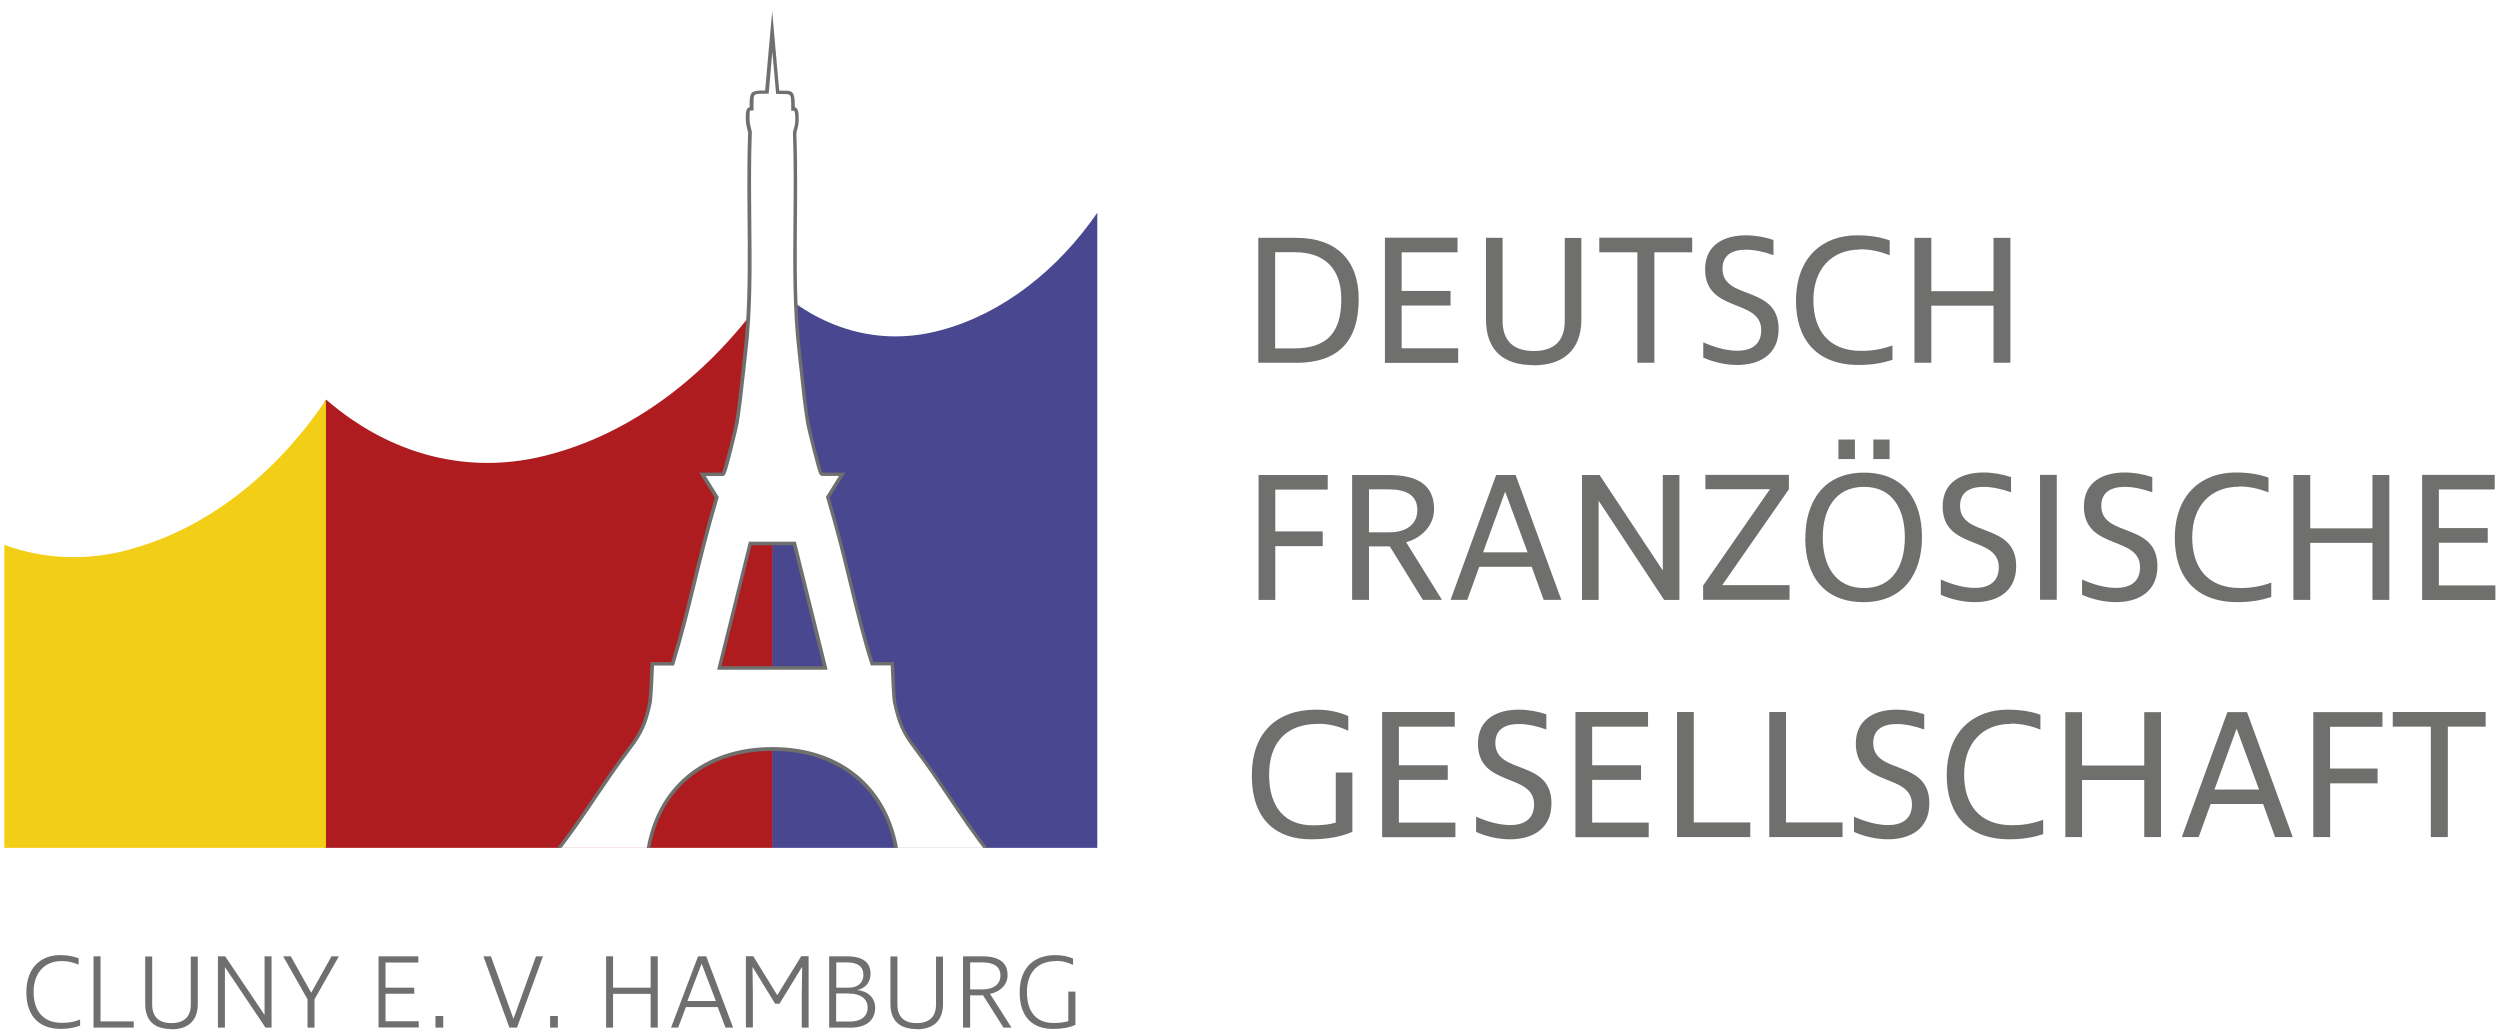<?xml version="1.0" encoding="UTF-8"?>
<svg xmlns="http://www.w3.org/2000/svg" xmlns:xlink="http://www.w3.org/1999/xlink" viewBox="0 0 189.74 78.54">
  <defs>
    <style>
      .cls-1, .cls-2, .cls-3 {
        fill: none;
      }

      .cls-4, .cls-3 {
        fill-rule: evenodd;
      }

      .cls-4, .cls-5 {
        fill: #fff;
      }

      .cls-6 {
        fill: #ae1c20;
      }

      .cls-7 {
        fill: #494790;
      }

      .cls-8 {
        clip-path: url(#clippath-1);
      }

      .cls-9 {
        fill: #f2cf16;
      }

      .cls-2 {
        clip-rule: evenodd;
      }

      .cls-10 {
        fill: #6f6f6e;
      }

      .cls-11 {
        clip-path: url(#clippath);
      }

      .cls-5 {
        filter: url(#drop-shadow-3);
        stroke: #b5b5b5;
        stroke-miterlimit: 10;
        stroke-width: .25px;
      }
    </style>
    <filter id="drop-shadow-3" filterUnits="userSpaceOnUse">
      <feOffset dx="-2.83" dy="8.5"/>
      <feGaussianBlur result="blur" stdDeviation="5"/>
      <feFlood flood-color="#222221" flood-opacity=".44"/>
      <feComposite in2="blur" operator="in"/>
      <feComposite in="SourceGraphic"/>
    </filter>
    <clipPath id="clippath">
      <path class="cls-1" d="M9.9,41.68c5.9-1.6,11.13-5.81,14.85-11.35,4.84,4.18,10.86,5.86,17.1,4.13,6.67-1.81,12.58-6.58,16.77-12.86,3.57,3.35,8.11,4.75,12.83,3.45,4.68-1.27,8.83-4.56,11.83-8.9v48.31H.33v-23.1c3,1.08,6.24,1.25,9.57.33Z"/>
    </clipPath>
    <clipPath id="clippath-1">
      <polygon class="cls-2" points="77.86 .07 37.38 .07 40.89 64.35 75.17 64.35 77.86 .07"/>
    </clipPath>
  </defs>
  <g id="Layer_2">
    <rect class="cls-5" x="-37.12" y="-31.08" width="277.56" height="162.24"/>
  </g>
  <g id="Ebene_1">
    <g>
      <path class="cls-10" d="M98.33,27.53h-2.83v-9.48h2.89c3.01,0,4.73,1.68,4.73,4.64,0,3.25-1.58,4.85-4.79,4.85ZM98.24,19.14h-1.46v7.3h1.43c2.48,0,3.59-1.16,3.59-3.73,0-2.31-1.25-3.57-3.56-3.57Z"/>
      <path class="cls-10" d="M105.1,18.04h5.52v1.11h-4.24v2.93h3.71v1.11h-3.71v3.24h4.29v1.11h-5.56v-9.48Z"/>
      <path class="cls-10" d="M116.35,27.71c-2.21,0-3.57-1.09-3.57-3.47v-6.19h1.26v6.29c0,1.57.87,2.3,2.37,2.3s2.35-.73,2.35-2.28v-6.3h1.26v6.18c0,2.34-1.39,3.49-3.67,3.49Z"/>
      <path class="cls-10" d="M125.56,27.53h-1.29v-8.38h-2.89v-1.11h7.05v1.11h-2.87v8.38Z"/>
      <path class="cls-10" d="M134.59,19.36c-.67-.24-1.43-.41-2.07-.41-1.01,0-1.79.38-1.79,1.44,0,2.45,4.26,1.19,4.26,4.58,0,1.96-1.47,2.73-3.14,2.73-.85,0-1.78-.2-2.58-.56v-1.16c.83.38,1.78.64,2.59.64,1.01,0,1.81-.42,1.81-1.57,0-2.42-4.26-1.27-4.26-4.61,0-1.88,1.46-2.58,3.1-2.58.7,0,1.43.13,2.09.35v1.13Z"/>
      <path class="cls-10" d="M141.17,18.94c-2.14,0-3.54,1.46-3.54,3.84,0,2.23,1.11,3.85,3.63,3.85.84,0,1.51-.11,2.37-.41v1.09c-.74.24-1.54.39-2.56.39-3.32,0-4.76-2.07-4.76-4.85,0-3.4,2.1-4.99,4.62-4.99,1,0,1.82.14,2.49.39v1.12c-.69-.27-1.43-.45-2.24-.45Z"/>
      <path class="cls-10" d="M151.3,23.2h-4.72v4.33h-1.28v-9.48h1.28v4.05h4.72v-4.05h1.28v9.48h-1.28v-4.33Z"/>
      <path class="cls-10" d="M96.79,40.33h3.6v1.12h-3.6v4.08h-1.27v-9.48h5.25v1.11h-3.98v3.18Z"/>
      <path class="cls-10" d="M107.99,45.53l-2.51-4.06h-1.58v4.06h-1.28v-9.48h2.77c2.21,0,3.45.77,3.45,2.59,0,1.19-.87,2.16-2.12,2.51l2.72,4.38h-1.46ZM107.57,38.72c0-1.19-.92-1.58-2.19-1.58h-1.48v3.26h1.54c1.29,0,2.13-.6,2.13-1.68Z"/>
      <path class="cls-10" d="M118.5,45.53h-1.34l-.91-2.51h-3.98l-.91,2.51h-1.27l3.46-9.48h1.48l3.47,9.48ZM114.23,37.33l-1.67,4.59h3.38l-1.7-4.59h-.01Z"/>
      <path class="cls-10" d="M121.34,38.02h-.01v7.51h-1.26v-9.48h1.33l4.79,7.23h.01v-7.23h1.26v9.48h-1.16l-4.96-7.51Z"/>
      <path class="cls-10" d="M129.27,44.43l5.06-7.3h-4.9v-1.09h6.34v1.09l-5.06,7.28h5.11v1.11h-6.56v-1.09Z"/>
      <path class="cls-10" d="M137.02,40.83c0-2.77,1.4-4.96,4.45-4.96s4.4,2.12,4.4,4.9-1.42,4.93-4.43,4.93-4.43-2-4.43-4.87ZM144.57,40.79c0-2.12-.9-3.84-3.11-3.84s-3.12,1.77-3.12,3.84.91,3.84,3.12,3.84,3.11-1.74,3.11-3.84ZM139.53,34.84v-1.48h1.25v1.48h-1.25ZM142.18,34.84v-1.48h1.23v1.48h-1.23Z"/>
      <path class="cls-10" d="M152.62,37.36c-.67-.24-1.43-.41-2.07-.41-1.01,0-1.79.38-1.79,1.44,0,2.45,4.26,1.19,4.26,4.58,0,1.96-1.47,2.73-3.14,2.73-.85,0-1.78-.2-2.58-.56v-1.16c.83.38,1.78.64,2.59.64,1.01,0,1.81-.42,1.81-1.57,0-2.42-4.26-1.27-4.26-4.61,0-1.88,1.46-2.58,3.1-2.58.7,0,1.43.13,2.09.35v1.13Z"/>
      <path class="cls-10" d="M156.1,36.04v9.48h-1.27v-9.48h1.27Z"/>
      <path class="cls-10" d="M163.34,37.36c-.67-.24-1.43-.41-2.07-.41-1.01,0-1.79.38-1.79,1.44,0,2.45,4.26,1.19,4.26,4.58,0,1.96-1.47,2.73-3.14,2.73-.85,0-1.78-.2-2.58-.56v-1.16c.83.38,1.78.64,2.59.64,1.01,0,1.81-.42,1.81-1.57,0-2.42-4.26-1.27-4.26-4.61,0-1.88,1.46-2.58,3.1-2.58.7,0,1.43.13,2.09.35v1.13Z"/>
      <path class="cls-10" d="M169.92,36.94c-2.14,0-3.54,1.46-3.54,3.84,0,2.23,1.11,3.85,3.63,3.85.84,0,1.51-.11,2.37-.41v1.09c-.74.24-1.54.39-2.56.39-3.32,0-4.76-2.07-4.76-4.85,0-3.4,2.1-4.99,4.62-4.99,1,0,1.82.14,2.49.39v1.12c-.69-.27-1.43-.45-2.24-.45Z"/>
      <path class="cls-10" d="M180.06,41.2h-4.72v4.33h-1.28v-9.48h1.28v4.05h4.72v-4.05h1.28v9.48h-1.28v-4.33Z"/>
      <path class="cls-10" d="M183.82,36.04h5.52v1.11h-4.24v2.93h3.71v1.11h-3.71v3.24h4.29v1.11h-5.56v-9.48Z"/>
      <path class="cls-10" d="M100.05,54.94c-2.61,0-3.73,1.62-3.73,3.85,0,2.52,1.23,3.85,3.32,3.85.78,0,1.32-.08,1.74-.21v-3.8h1.26v4.5c-.78.35-1.83.57-3.15.57-2.55,0-4.48-1.4-4.48-4.85,0-3.21,1.85-4.99,4.88-4.99,1.06,0,1.78.21,2.44.48v1.12c-.59-.27-1.34-.53-2.27-.53Z"/>
      <path class="cls-10" d="M104.89,54.04h5.52v1.11h-4.24v2.93h3.71v1.11h-3.71v3.24h4.29v1.11h-5.56v-9.48Z"/>
      <path class="cls-10" d="M117.35,55.36c-.67-.24-1.43-.41-2.07-.41-1.01,0-1.79.38-1.79,1.44,0,2.45,4.26,1.19,4.26,4.58,0,1.96-1.47,2.73-3.14,2.73-.85,0-1.78-.2-2.58-.56v-1.16c.83.38,1.78.64,2.59.64,1.01,0,1.81-.42,1.81-1.57,0-2.42-4.26-1.27-4.26-4.61,0-1.88,1.46-2.58,3.1-2.58.7,0,1.43.13,2.09.35v1.13Z"/>
      <path class="cls-10" d="M119.56,54.04h5.52v1.11h-4.24v2.93h3.71v1.11h-3.71v3.24h4.29v1.11h-5.56v-9.48Z"/>
      <path class="cls-10" d="M127.28,54.04h1.27v8.38h4.29v1.11h-5.56v-9.48Z"/>
      <path class="cls-10" d="M134.28,54.04h1.27v8.38h4.29v1.11h-5.56v-9.48Z"/>
      <path class="cls-10" d="M146.03,55.36c-.67-.24-1.43-.41-2.07-.41-1.01,0-1.79.38-1.79,1.44,0,2.45,4.26,1.19,4.26,4.58,0,1.96-1.47,2.73-3.14,2.73-.85,0-1.78-.2-2.58-.56v-1.16c.83.38,1.78.64,2.59.64,1.01,0,1.81-.42,1.81-1.57,0-2.42-4.26-1.27-4.26-4.61,0-1.88,1.46-2.58,3.1-2.58.7,0,1.43.13,2.09.35v1.13Z"/>
      <path class="cls-10" d="M152.61,54.94c-2.14,0-3.54,1.46-3.54,3.84,0,2.23,1.11,3.85,3.63,3.85.84,0,1.51-.11,2.37-.41v1.09c-.74.24-1.54.39-2.56.39-3.32,0-4.76-2.07-4.76-4.85,0-3.4,2.1-4.99,4.62-4.99.99,0,1.82.14,2.49.39v1.12c-.69-.27-1.43-.45-2.24-.45Z"/>
      <path class="cls-10" d="M162.74,59.2h-4.72v4.33h-1.27v-9.48h1.27v4.05h4.72v-4.05h1.27v9.48h-1.27v-4.33Z"/>
      <path class="cls-10" d="M174.01,63.53h-1.34l-.91-2.51h-3.98l-.91,2.51h-1.28l3.46-9.48h1.49l3.47,9.48ZM169.74,55.33l-1.67,4.59h3.38l-1.69-4.59h-.01Z"/>
      <path class="cls-10" d="M176.85,58.33h3.6v1.12h-3.6v4.08h-1.28v-9.48h5.25v1.11h-3.98v3.18Z"/>
      <path class="cls-10" d="M185.78,63.53h-1.29v-8.38h-2.89v-1.11h7.05v1.11h-2.87v8.38Z"/>
    </g>
    <g>
      <path class="cls-10" d="M4.66,72.94c-1.25,0-2.11.88-2.11,2.34,0,1.34.63,2.35,2.15,2.35.5,0,.89-.06,1.38-.25v.46c-.43.15-.88.25-1.45.25-1.87,0-2.63-1.21-2.63-2.77,0-1.92,1.14-2.83,2.56-2.83.56,0,1.02.09,1.41.24v.48c-.41-.17-.84-.27-1.3-.27Z"/>
      <path class="cls-10" d="M7.09,72.58h.54v4.94h2.52v.47h-3.05v-5.41Z"/>
      <path class="cls-10" d="M12.99,78.1c-1.23,0-1.97-.6-1.97-1.9v-3.61h.53v3.65c0,.95.53,1.41,1.46,1.41s1.47-.46,1.47-1.4v-3.65h.53v3.6c0,1.3-.76,1.92-2.01,1.92Z"/>
      <path class="cls-10" d="M17.07,73.4h0v4.59h-.53v-5.41h.55l2.99,4.45h0v-4.45h.53v5.41h-.46l-3.08-4.59Z"/>
      <path class="cls-10" d="M21.47,72.58h.6l1.54,2.75h.02l1.53-2.75h.56l-1.85,3.26v2.15h-.53v-2.15l-1.85-3.26Z"/>
      <path class="cls-10" d="M28.72,72.58h3.03v.47h-2.49v1.91h2.18v.46h-2.18v2.09h2.52v.47h-3.05v-5.41Z"/>
      <path class="cls-10" d="M33.05,77.99v-.88h.59v.88h-.59Z"/>
      <path class="cls-10" d="M36.68,72.58h.58l1.7,4.72h.02l1.7-4.72h.53l-1.97,5.41h-.58l-1.97-5.41Z"/>
      <path class="cls-10" d="M41.75,77.99v-.88h.59v.88h-.59Z"/>
      <path class="cls-10" d="M49.38,75.43h-2.85v2.56h-.53v-5.41h.53v2.38h2.85v-2.38h.54v5.41h-.54v-2.56Z"/>
      <path class="cls-10" d="M55.62,77.99h-.56l-.59-1.56h-2.41l-.59,1.56h-.54l2.05-5.41h.62l2.04,5.41ZM52.17,75.97h2.16l-1.08-2.83-1.08,2.83Z"/>
      <path class="cls-10" d="M61.39,77.99h-.54v-2.53l.03-2.06h-.02l-1.7,2.78h-.33l-1.7-2.77h-.02l.03,2.04v2.53h-.53v-5.41h.56l1.82,2.96,1.82-2.96h.56v5.41Z"/>
      <path class="cls-10" d="M64.47,77.99h-1.54v-5.41h1.32c1.27,0,1.82.48,1.82,1.33,0,.62-.37,1.1-1.02,1.23.8.07,1.37.58,1.37,1.33,0,.94-.62,1.53-1.94,1.53ZM64.26,73.04h-.79v1.92h.96c.68,0,1.1-.38,1.1-.97s-.38-.95-1.27-.95ZM64.47,75.4h-1.01v2.13h1.06c.83,0,1.33-.39,1.33-1.06,0-.72-.61-1.06-1.39-1.06Z"/>
      <path class="cls-10" d="M69.55,78.1c-1.23,0-1.97-.6-1.97-1.9v-3.61h.53v3.65c0,.95.53,1.41,1.46,1.41s1.47-.46,1.47-1.4v-3.65h.53v3.6c0,1.3-.76,1.92-2.01,1.92Z"/>
      <path class="cls-10" d="M76.16,77.99l-1.55-2.45h-.98v2.45h-.54v-5.41h1.45c1.2,0,1.93.41,1.93,1.43,0,.73-.55,1.26-1.33,1.42l1.63,2.56h-.61ZM75.93,74.05c0-.76-.61-1.01-1.4-1.01h-.9v2.05h.95c.81,0,1.35-.38,1.35-1.05Z"/>
      <path class="cls-10" d="M80.19,72.94c-1.63,0-2.25,1.06-2.25,2.35,0,1.57.76,2.35,2.03,2.35.5,0,.85-.06,1.11-.14v-2.24h.54v2.53c-.41.18-.97.3-1.72.3-1.43,0-2.51-.8-2.51-2.77,0-1.8,1-2.83,2.72-2.83.6,0,.98.12,1.33.26v.48c-.31-.14-.72-.3-1.25-.3Z"/>
    </g>
    <g class="cls-11">
      <rect class="cls-7" x="58.6" y="10.8" width="25.52" height="53.56" transform="translate(142.72 75.15) rotate(-180)"/>
      <rect class="cls-6" x="24.6" y="10.8" width="34.02" height="53.56" transform="translate(83.22 75.15) rotate(-180)"/>
      <rect class="cls-9" x=".26" y="10.8" width="24.49" height="53.56" transform="translate(25 75.15) rotate(-180)"/>
    </g>
    <polygon class="cls-3" points="78.05 -3.31 39.39 -3.31 42.71 63.93 74.67 63.93 78.05 -3.31"/>
    <g class="cls-8">
      <g>
        <path class="cls-4" d="M68.11,65c-.62-5.02-4.25-8.14-9.49-8.14s-8.87,3.11-9.49,8.14h-7.18c1.19-1.46,2.23-3.01,3.24-4.5.81-1.21,1.65-2.45,2.57-3.65.97-1.27,1.24-1.98,1.57-3.49.08-.35.16-2.42.18-2.97h1.54l.03-.1c.61-1.96,1.06-3.82,1.54-5.79.49-2.02,1.01-4.12,1.76-6.69l.02-.06-1.09-1.75h1.48c.3,0,1.12-3.85,1.12-3.89.21-1.29.35-2.61.48-3.88.05-.51.11-1.02.17-1.53.36-3.19.33-6.51.3-10.02-.02-2.17-.04-4.41.04-6.6l-.03-.14c-.08-.33-.14-.57-.14-.9,0-.25,0-.75.16-.75h.14s0-.41,0-.41c0-.8.1-.81.54-.86l.62-.02.42-4.69.42,4.69h.45c.57,0,.69,0,.72.88v.4s.13,0,.13,0c.04,0,.17.05.17.71,0,.37-.03.53-.18,1.04.08,2.24.06,4.48.04,6.64-.03,3.51-.06,6.83.31,10.03.06.51.11,1.02.17,1.53.13,1.27.27,2.59.48,3.88,0,.04.83,3.89,1.12,3.89h1.48l-1.09,1.75.02.06c.76,2.57,1.27,4.67,1.76,6.69.48,1.97.93,3.82,1.55,5.79l.03.1h1.54c.02.55.1,2.62.18,2.97.33,1.5.6,2.22,1.57,3.49.92,1.2,1.75,2.44,2.57,3.65,1.01,1.5,2.05,3.04,3.24,4.5h-7.18ZM54.59,50.7h8.05l-2.35-9.45h-3.35l-2.35,9.45Z"/>
        <path class="cls-10" d="M58.61,3.83l.27,3.06.02.24h.24s.33.01.33.01c.54,0,.56,0,.58.73v.27s0,.27,0,.27h.24s.07.19.07.58c0,.35-.03.5-.17,1v.04s-.01.04-.01.04c.08,2.19.06,4.43.04,6.59-.03,3.52-.06,6.84.31,10.04.06.51.11,1.02.17,1.53.13,1.27.27,2.59.48,3.88.03.21.26,1.17.49,2.06.5,1.95.52,1.95.77,1.95h1.24l-.93,1.49-.06.1.03.12c.76,2.57,1.27,4.66,1.76,6.69.48,1.97.93,3.83,1.55,5.79l.06.19h1.51c.03.71.1,2.53.18,2.86.33,1.5.62,2.26,1.6,3.54.91,1.2,1.75,2.44,2.56,3.65.96,1.42,1.94,2.89,3.07,4.29h-6.78c-.68-5.03-4.34-8.14-9.61-8.14s-8.94,3.11-9.61,8.14h-6.78c1.12-1.4,2.11-2.87,3.07-4.29.81-1.2,1.65-2.45,2.56-3.64.98-1.28,1.27-2.04,1.6-3.54.07-.34.15-2.15.18-2.86h1.51l.06-.19c.61-1.97,1.07-3.83,1.55-5.79.49-2.02,1-4.12,1.76-6.69l.03-.12-.06-.1-.93-1.49h1.24c.25,0,.27,0,.77-1.95.23-.89.45-1.85.49-2.06.21-1.3.35-2.61.49-3.89.05-.51.11-1.02.17-1.53.37-3.2.34-6.52.3-10.04-.02-2.16-.04-4.4.04-6.6v-.04s0-.04,0-.04l-.03-.1c-.08-.34-.14-.56-.14-.92,0-.13,0-.51.03-.57h.27s0-.27,0-.27v-.27c0-.68.02-.68.42-.73h.07s.42-.01.42-.01h.24s.02-.25.02-.25l.27-3.06M54.42,50.83h8.39l-.08-.34-2.28-9.18-.05-.2h-3.56l-.05.2-2.28,9.18-.08.34M58.61.79l-.54,6.08h-.42c-.54.07-.75.03-.76,1.01v.27c-.31,0-.29.56-.29.88,0,.38.08.65.18,1.04-.21,5.65.25,11.4-.35,16.62-.21,1.81-.35,3.61-.65,5.4-.06.39-.9,3.78-.99,3.78h-1.73l1.19,1.9c-1.52,5.17-2.09,8.57-3.31,12.48h-1.57s-.1,2.69-.18,3.08c-.33,1.5-.61,2.2-1.55,3.43-2.12,2.77-3.75,5.69-5.99,8.37h7.59c.59-5.21,4.34-8.14,9.37-8.14s8.78,2.93,9.37,8.14h7.59c-2.24-2.68-3.87-5.6-5.99-8.37-.94-1.23-1.22-1.94-1.55-3.43-.08-.39-.18-3.08-.18-3.08h-1.57c-1.22-3.91-1.79-7.31-3.31-12.48l1.19-1.9h-1.73c-.1,0-.93-3.39-.99-3.78-.3-1.8-.44-3.6-.65-5.4-.59-5.21-.14-10.96-.35-16.61.15-.52.18-.7.18-1.08,0-.32-.02-.84-.3-.85v-.27c-.02-.94-.19-1-.85-1h-.33s-.54-6.08-.54-6.08h0ZM54.76,50.56l2.28-9.18h3.14l2.28,9.18h-7.7Z"/>
      </g>
    </g>
  </g>
</svg>
